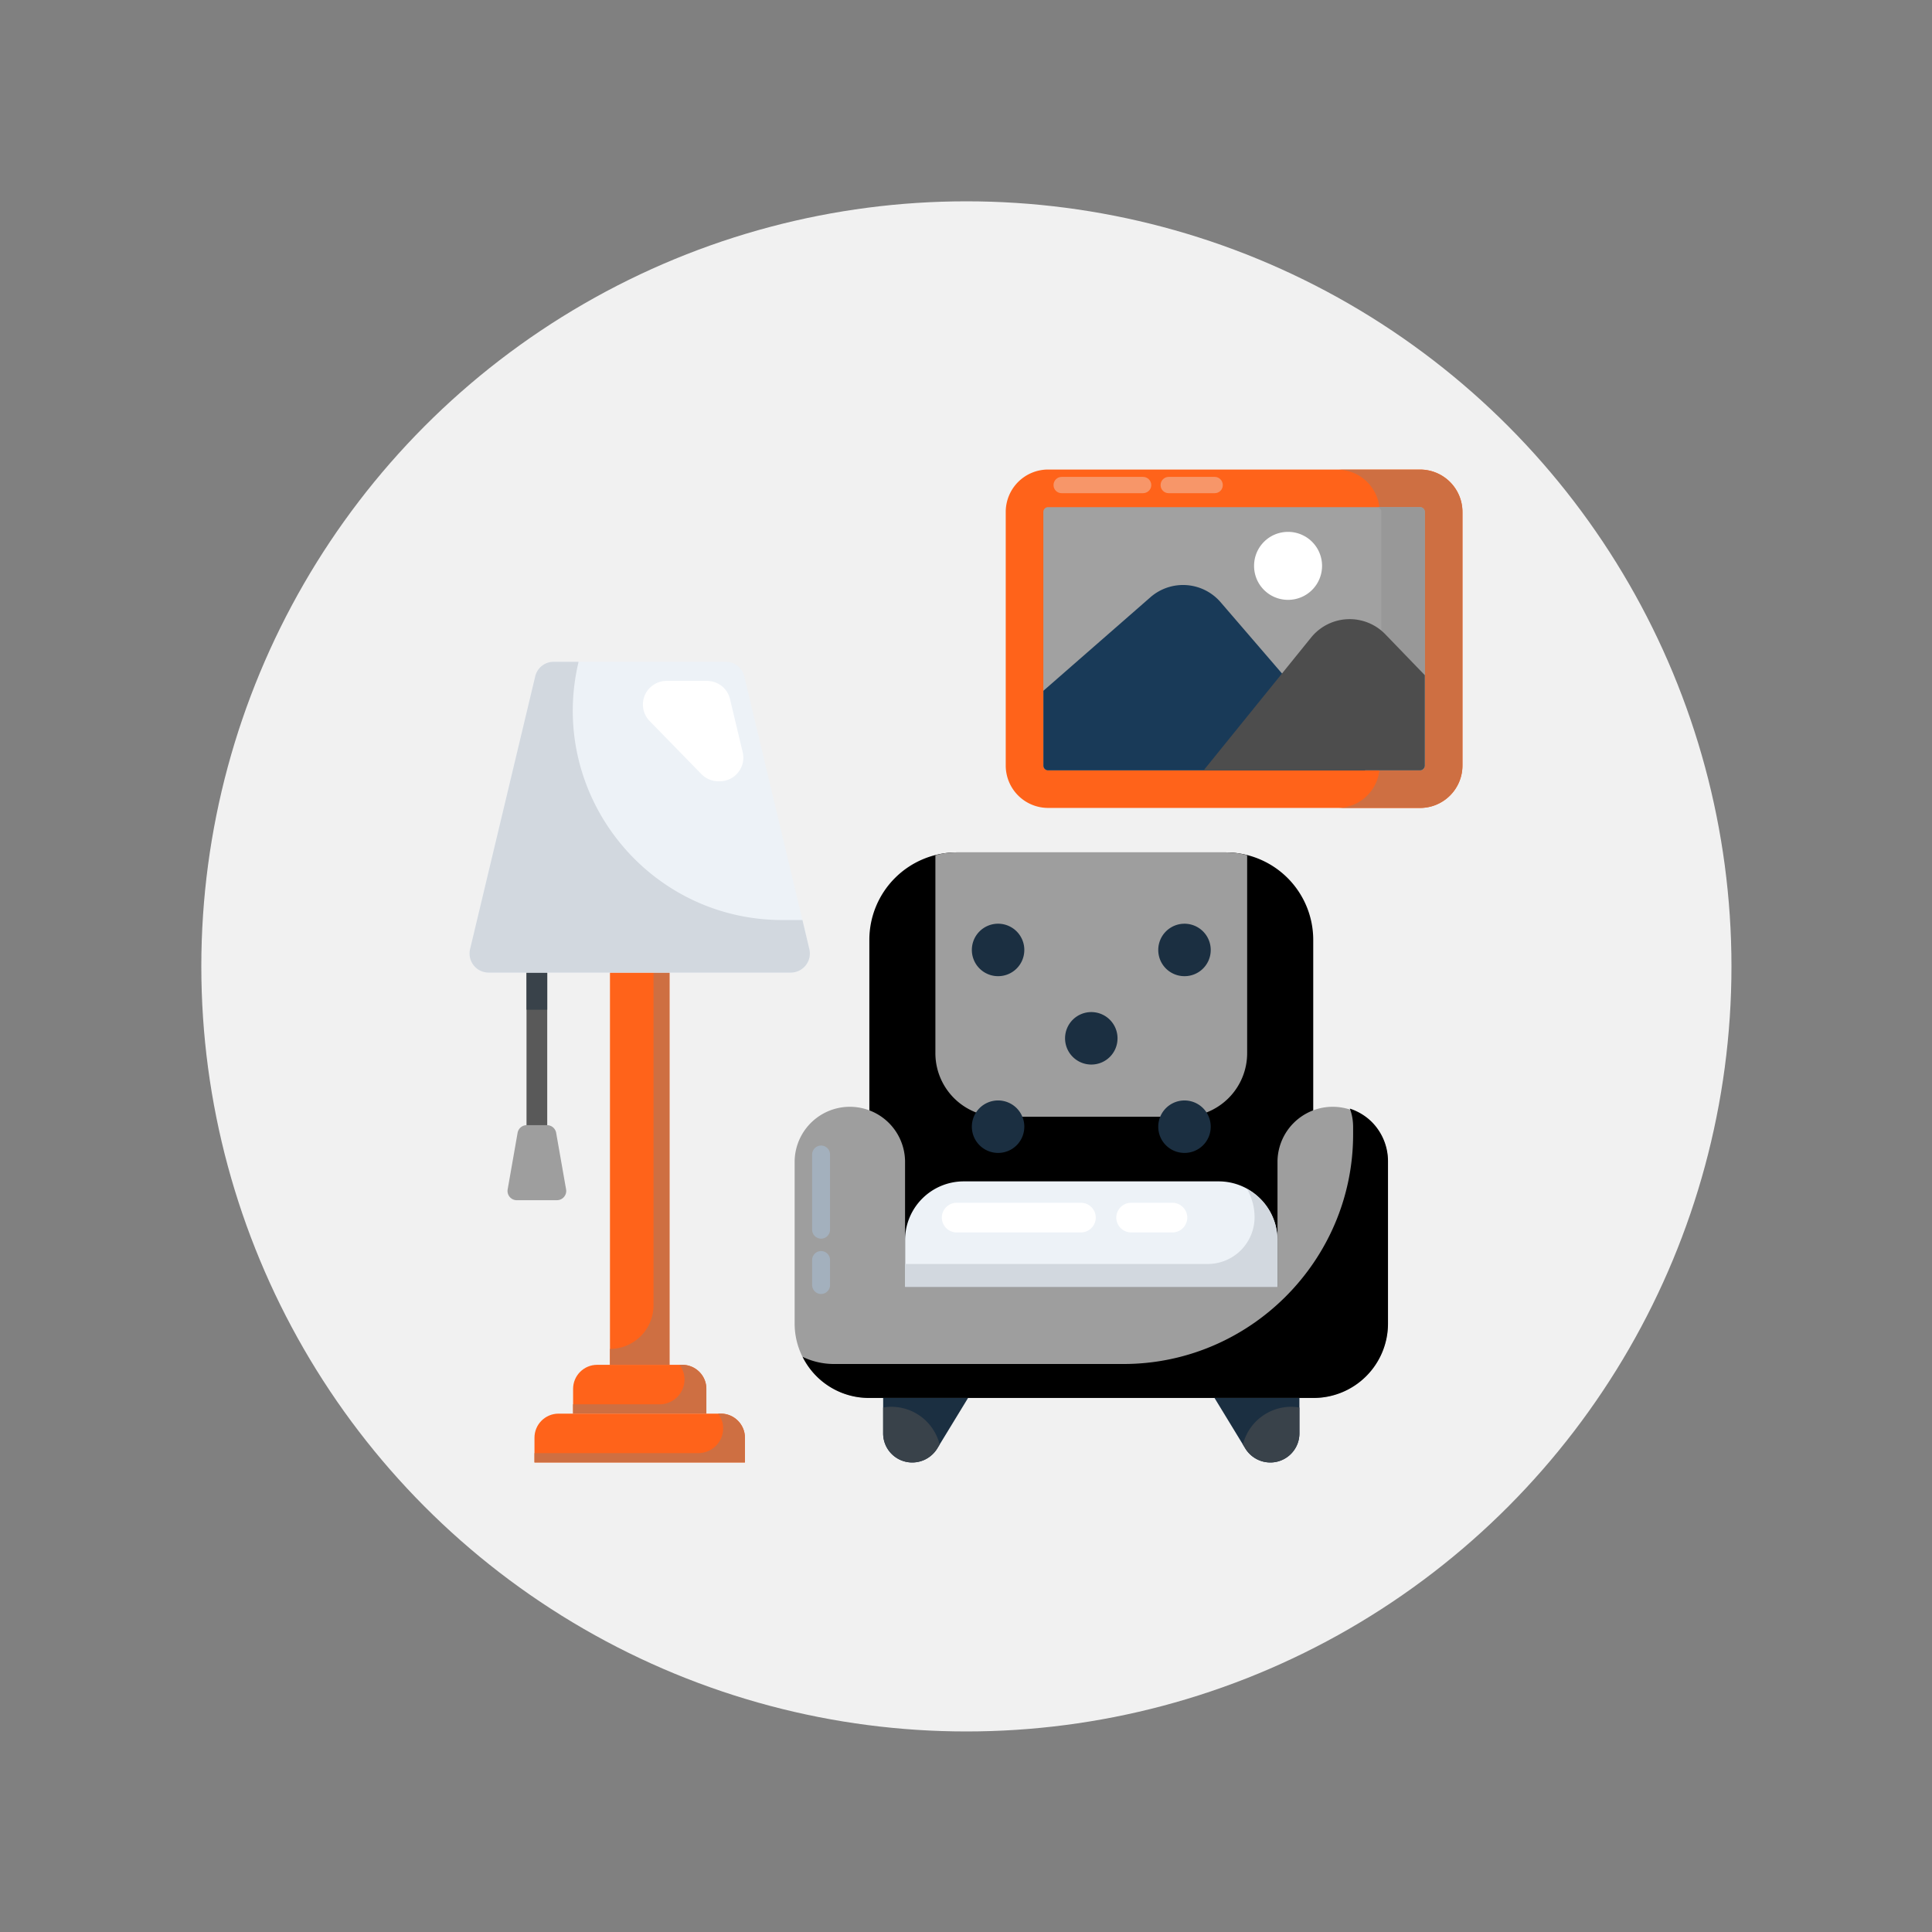 <svg id="SvgjsSvg1001" width="288" height="288" xmlns="http://www.w3.org/2000/svg" version="1.1" xmlns:xlink="http://www.w3.org/1999/xlink" xmlns:svgjs="http://svgjs.com/svgjs"><rect width="100%" height="100%" fill="#808080" stroke="none"/><circle id="SvgjsCircle1044" r="144" cx="144" cy="144" transform="matrix(0.792,0,0,0.792,30.01,30.01)" fill="#f1f1f1"></circle><defs id="SvgjsDefs1002"></defs><g id="SvgjsG1008" transform="matrix(0.53,0,0,0.53,67.68,67.68)"><svg xmlns="http://www.w3.org/2000/svg" viewBox="0 0 66 66" width="288" height="288"><path fill="#000000" d="M55.381 31.317v23.54H26.77v-23.54a5.641 5.641 0 0 1 5.64-5.641h17.33a5.641 5.641 0 0 1 5.641 5.641z" class="color86967D svgShape"></path><path fill="#9e9e9e" d="M51.122 25.864v12.745a4.098 4.098 0 0 1-4.093 4.107H35.12a4.098 4.098 0 0 1-4.093-4.107V25.864a4.754 4.754 0 0 1 1.382-.186h17.33c.48 0 .945.053 1.383.186z" class="colorA7AA93 svgShape"></path><path fill="#9e9e9e" d="M60.195 45.574v10.473a4.793 4.793 0 0 1-4.793 4.793H26.748a4.793 4.793 0 0 1-4.793-4.793V45.574a3.559 3.559 0 0 1 7.117 0v8.112h24.006v-8.112a3.559 3.559 0 0 1 7.117 0z" class="colorA7AA93 svgShape"></path><path fill="#000000" d="M60.2 45.574V56.05a4.795 4.795 0 0 1-4.792 4.792H26.753a4.77 4.77 0 0 1-4.284-2.65 4.671 4.671 0 0 0 2.035.461h18.648c8.14 0 14.8-6.66 14.8-14.8v-.467c0-.426-.07-.828-.212-1.195.544.178 1.029.474 1.42.864a3.59 3.59 0 0 1 1.04 2.52z" class="color86967D svgShape"></path><path fill="#edf2f7" d="M53.068 50.665v3.022H29.073v-3.022a3.783 3.783 0 0 1 3.782-3.783h16.43a3.783 3.783 0 0 1 3.783 3.783z" class="colorEAE4DD svgShape"></path><path fill="#d2d8df" d="M53.078 50.667v3.02H29.072v-1.48H48.58a3.02 3.02 0 0 0 3.02-3.02c0-.664-.182-1.268-.484-1.811a3.728 3.728 0 0 1 1.963 3.291z" class="colorDFD9D2 svgShape"></path><path fill="#1b2f41" d="m33.134 60.84-1.99 3.263c-.35.559-.948.897-1.611.897a1.873 1.873 0 0 1-1.873-1.872V60.84h5.474z" class="color293B30 svgShape"></path><path fill="#39424a" d="M27.66 61.464v1.664c0 1.04.845 1.872 1.872 1.872.663 0 1.261-.338 1.613-.897l.156-.26a3.208 3.208 0 0 0-3.108-2.431 2.38 2.38 0 0 0-.533.052z" class="color394A39 svgShape"></path><path fill="#1b2f41" d="m49.017 60.84 1.989 3.263c.351.559.95.897 1.612.897a1.873 1.873 0 0 0 1.872-1.872V60.84h-5.473z" class="color293B30 svgShape"></path><path fill="#39424a" d="M54.49 61.464v1.664c0 1.04-.845 1.872-1.872 1.872a1.892 1.892 0 0 1-1.612-.897l-.156-.26a3.208 3.208 0 0 1 3.107-2.431c.182 0 .364.013.533.052z" class="color394A39 svgShape"></path><path fill="#a3b0bd" d="M23.66 50.574a.58.58 0 0 1-.578-.578v-4.845a.58.58 0 0 1 .578-.578.58.58 0 0 1 .577.578v4.845a.58.58 0 0 1-.577.578zm0 3.567a.58.58 0 0 1-.578-.578v-1.61a.58.58 0 0 1 .578-.579.58.58 0 0 1 .577.578v1.611a.58.58 0 0 1-.577.578z" class="colorB7BDA3 svgShape"></path><path fill="#ffffff" d="M41.364 49.218c0 .525-.43.955-.955.955h-8.012a.959.959 0 0 1-.955-.955c0-.525.43-.956.955-.956h8.012c.525 0 .955.431.955.956zm5.898 0c0 .525-.43.955-.955.955h-2.664a.959.959 0 0 1-.956-.955c0-.525.431-.956.956-.956h2.664c.524 0 .955.431.955.956z" class="colorFFFBF4 svgShape"></path><path fill="#1b2f41" d="M36.758 43.358c0 .942-.757 1.69-1.69 1.69a1.691 1.691 0 1 1 1.691-1.691zm12.016 0c0 .942-.757 1.69-1.69 1.69s-1.692-.748-1.692-1.69a1.691 1.691 0 0 1 3.382 0zM36.758 31.966c0 .942-.757 1.69-1.69 1.69a1.691 1.691 0 1 1 1.691-1.691zm12.016 0c0 .942-.757 1.69-1.69 1.69s-1.692-.748-1.692-1.69a1.691 1.691 0 0 1 3.382 0zm-6.008 5.696c0 .942-.757 1.69-1.69 1.69a1.691 1.691 0 1 1 1.691-1.691z" class="color293B30 svgShape"></path><path fill="#ff631a" d="M65 3.733v16.345a2.733 2.733 0 0 1-2.733 2.733H38.294a2.733 2.733 0 0 1-2.733-2.733V3.733A2.733 2.733 0 0 1 38.294 1h23.973A2.733 2.733 0 0 1 65 3.733z" class="colorEC9140 svgShape"></path><path fill="#f79669" d="M44.942 2.004c0 .29-.24.52-.53.52h-5.25c-.29 0-.52-.23-.52-.52 0-.29.23-.53.52-.53h5.25c.29 0 .53.24.53.53zm4.61 0c0 .29-.23.52-.52.52h-2.97c-.29 0-.52-.23-.52-.52 0-.29.23-.53.52-.53h2.97c.29 0 .52.24.52.53z" class="colorF7A669 svgShape"></path><path fill="#ce6f42" d="M64.997 3.733v16.34a2.734 2.734 0 0 1-2.728 2.74h-5.333a2.734 2.734 0 0 0 2.727-2.74V3.734a2.732 2.732 0 0 0-2.727-2.727h5.333a2.732 2.732 0 0 1 2.728 2.727z" class="colorCE8142 svgShape"></path><path fill="#a1a1a1" d="M38.294 20.386a.31.31 0 0 1-.309-.309V3.734a.31.31 0 0 1 .31-.31h23.971a.31.31 0 0 1 .31.31v16.343a.31.31 0 0 1-.31.31H38.294z" class="color51A3F1 svgShape"></path><path fill="#989898" d="M62.572 3.733v16.34a.31.31 0 0 1-.303.316h-2.812a.313.313 0 0 0 .315-.315V3.733a.303.303 0 0 0-.315-.303h2.812a.3.3 0 0 1 .303.303z" class="color4087F1 svgShape"></path><path fill="#193a58" d="M58.742 20.389h-20.45a.303.303 0 0 1-.303-.303V15.26l6.897-6.027a3.196 3.196 0 0 1 4.526.32l9.33 10.835z" class="color582219 svgShape"></path><path fill="#4d4d4d" d="M62.572 14.255v5.819a.316.316 0 0 1-.315.315h-13.94l6.926-8.56a3.197 3.197 0 0 1 4.785-.21l2.544 2.636z" class="color6F362A svgShape"></path><path fill="#ffffff" d="M55.95 7.21a2.19 2.19 0 0 1-2.19 2.19c-1.216 0-2.192-.976-2.192-2.19s.976-2.192 2.192-2.192a2.19 2.19 0 0 1 2.19 2.191z" class="colorFFFBF4 svgShape"></path><path fill="#ff631a" d="M10.052 32.991h3.835v25.717h-3.835z" class="colorEC9140 svgShape"></path><path fill="#ce6f42" d="M10.052 57.68v1.028h3.836V32.991h-1.03v21.882a2.806 2.806 0 0 1-2.806 2.806z" class="colorCE8142 svgShape"></path><path fill="#595959" d="M4.673 28.738h1.335V43.98H4.673z" class="color4F6555 svgShape"></path><path fill="#39424a" d="M4.673 28.738h1.335v7.079H4.673z" class="color394A39 svgShape"></path><path fill="#ff631a" d="M16.262 60.256v1.597H7.675v-1.597c0-.855.694-1.55 1.55-1.55h5.488c.856 0 1.55.695 1.55 1.55z" class="colorEC9140 svgShape"></path><path fill="#ce6f42" d="M7.672 61.25v.603h8.594v-1.6c0-.853-.693-1.546-1.547-1.546h-.184c.203.262.321.59.321.944a1.6 1.6 0 0 1-1.6 1.6H7.673z" class="colorCE8142 svgShape"></path><path fill="#ff631a" d="M18.751 63.403V65H5.186v-1.597c0-.856.694-1.55 1.55-1.55H17.2c.856 0 1.55.694 1.55 1.55z" class="colorEC9140 svgShape"></path><path fill="#ce6f42" d="M5.187 64.397V65H18.75v-1.6c0-.85-.696-1.547-1.547-1.547h-.183c.203.263.327.59.327.944a1.6 1.6 0 0 1-1.6 1.6H5.188z" class="colorCE8142 svgShape"></path><path fill="#9e9e9e" d="M4.046 48.095h2.589c.37 0 .652-.334.588-.7l-.64-3.643a.597.597 0 0 0-.587-.493h-1.31a.597.597 0 0 0-.588.494l-.64 3.643c-.064.365.217.7.588.7z" class="colorA7AA93 svgShape"></path><path fill="#edf2f7" d="M21.708 33.428H2.232a1.231 1.231 0 0 1-1.198-1.517L5.23 14.335a1.231 1.231 0 0 1 1.197-.946h11.086c.57 0 1.065.391 1.197.946l4.196 17.576a1.231 1.231 0 0 1-1.198 1.517z" class="colorEAE4DD svgShape"></path><path fill="#ffffff" d="M16.308 14.624h-2.61a1.523 1.523 0 0 0-1.09 2.586l3.34 3.423c.286.294.68.46 1.09.46h.088c.984 0 1.71-.92 1.48-1.877l-.817-3.423a1.523 1.523 0 0 0-1.481-1.169z" class="colorFFFBF4 svgShape"></path><path fill="#d2d8df" d="M21.704 33.424H2.231a1.228 1.228 0 0 1-1.195-1.514l4.199-17.582a1.214 1.214 0 0 1 1.194-.935h1.6c-2.024 8.491 4.414 16.645 13.144 16.645h1.285l.444 1.871a1.23 1.23 0 0 1-1.198 1.515z" class="colorDFD9D2 svgShape"></path></svg></g></svg>